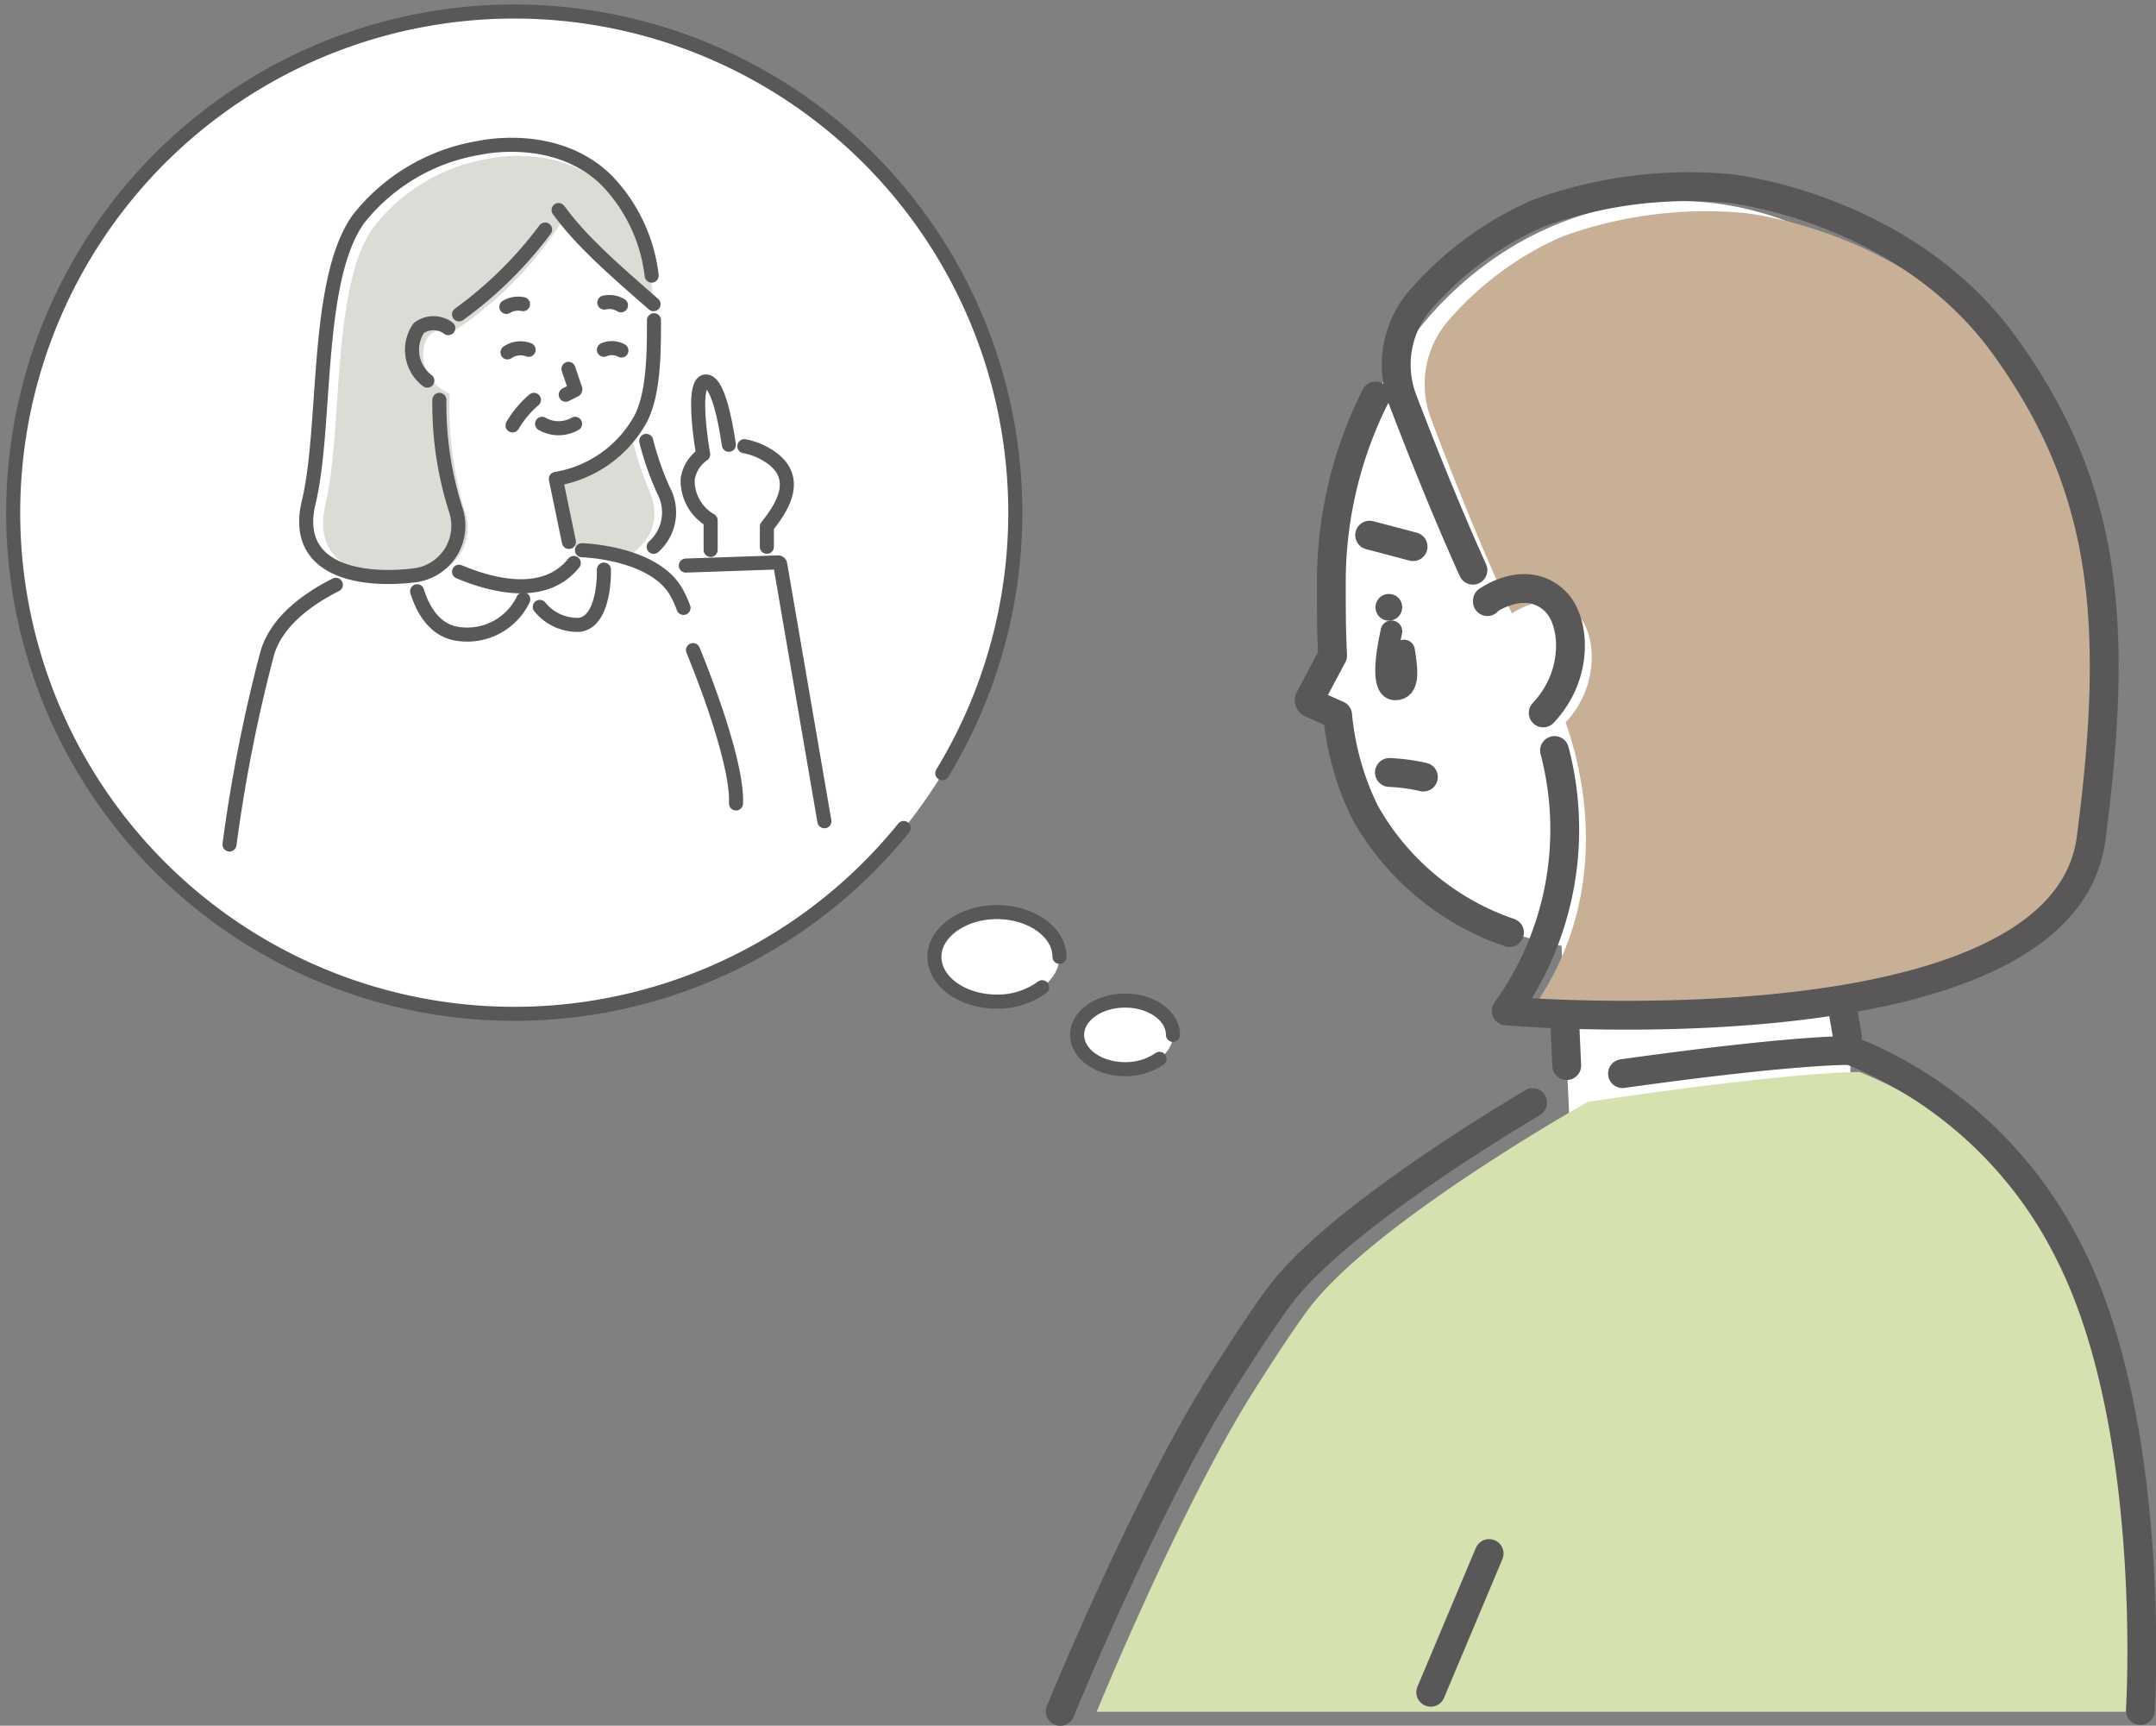<svg xmlns="http://www.w3.org/2000/svg" viewBox="0 0 150.3 120.28"><rect x="0" y="0" width="150.3" height="120.28" fill="#808080" stroke="none"/><defs><style>.cls-1{fill:#fff;}.cls-2{fill:#d6e1b0;}.cls-3{fill:#c7b096;}.cls-10,.cls-4,.cls-5,.cls-6,.cls-8{fill:none;stroke:#595757;stroke-linecap:round;}.cls-10,.cls-4{stroke-linejoin:round;}.cls-4,.cls-5{stroke-width:2.01px;}.cls-5,.cls-6,.cls-8{stroke-miterlimit:10;}.cls-6{stroke-width:1.51px;}.cls-7{fill:#595757;}.cls-10,.cls-8{stroke-width:0.98px;}.cls-9{fill:#dcdbd6;}</style></defs><g id="レイヤー_2" data-name="レイヤー 2"><g id="レイヤー_1-2" data-name="レイヤー 1"><path class="cls-1" d="M140.85,40.69C140.85,26,130.1,14,116.83,14s-24,11.94-24,26.67c0,1.56,0,3.28.09,5l-1.6,3a.23.23,0,0,0,.11.33l1.84.82a19.45,19.45,0,0,0,1.9,6.76c2.91,5.27,8,8.3,13.69,9.34l.64,14.22L129,83.56V73.22l-1.75-10.13A24.14,24.14,0,0,0,140.85,40.69Z"/><path class="cls-2" d="M87.37,97c1.49-2.35,2.82-4.37,3.79-5.68,4.49-6.08,19.53-14.52,19.53-14.52,14.86-2.2,18.95-2.08,18.95-2.08a28.11,28.11,0,0,1,14.7,13.59c6,11.76,4.87,31,4.87,31H76.45S82.26,105.11,87.37,97Z"/><path class="cls-3" d="M140.08,25.49c-6.75-9.45-18.44-10.64-18.44-10.64a29.23,29.23,0,0,0-12.79,1.66,22.29,22.29,0,0,0-7.77,5.71,6.76,6.76,0,0,0-1.33,6.94c1.3,3.44,3.4,8.8,5.65,13.6v0s2.56-1.86,4.51,0c1.37,1.29,1.68,5-.77,7.59,1.17,3.27,3.43,12.07-2.47,20.19,0,0,37.27,3.18,39.17-11.69S146.82,34.93,140.08,25.49Z"/><line class="cls-4" x1="103.81" y1="108.28" x2="99.74" y2="117.95"/><line class="cls-5" x1="95.48" y1="37.3" x2="98.51" y2="38.1"/><path class="cls-5" d="M96.86,53.84a13.25,13.25,0,0,1,2.37.32"/><path class="cls-6" d="M97,44c-.35,1.58-.73,4.05.26,4.05s.85-1.29.62-2.71"/><path class="cls-7" d="M97.72,42.56a.93.93,0,1,1-.66-1.13A.92.92,0,0,1,97.72,42.56Z"/><path class="cls-4" d="M95.9,27.6a28.8,28.8,0,0,0-3.09,13.09c0,1.56,0,3.28.09,5l-1.6,3a.23.23,0,0,0,.11.33l1.84.82a19.45,19.45,0,0,0,1.9,6.76A18.31,18.31,0,0,0,105.23,65"/><line class="cls-4" x1="128.79" y1="72.25" x2="128.53" y2="70.76"/><line class="cls-4" x1="109.11" y1="71.82" x2="109.22" y2="74.27"/><path class="cls-5" d="M113.11,74.83C125.43,73.11,129,73.22,129,73.22a29.07,29.07,0,0,1,15.21,14c6.24,12.16,5,32,5,32"/><path class="cls-5" d="M73.91,119.28s6-14.66,11.31-23c1.53-2.43,2.91-4.52,3.92-5.88,3.48-4.71,13.11-10.8,17.7-13.55"/><path class="cls-4" d="M108.37,52.31A21.63,21.63,0,0,1,105,70.46s1.07.09,2.87.18c9,.4,36.26.55,37.91-12.22,2-15.31,1-24.55-6-34.28s-19.2-11-19.2-11a30.84,30.84,0,0,0-13.32,1.71,23.27,23.27,0,0,0-8.09,5.88,6.9,6.9,0,0,0-1.38,7.15c1.15,3,2.93,7.52,4.89,11.86"/><path class="cls-4" d="M103.69,41.93v-.06s2.66-1.92,4.69,0c1.43,1.33,1.76,5.11-.8,7.82"/><path class="cls-1" d="M81.77,72.13c0,1.32-1.5,2.39-3.34,2.39s-3.34-1.07-3.34-2.39,1.49-2.39,3.34-2.39S81.77,70.81,81.77,72.13Z"/><ellipse class="cls-1" cx="69.5" cy="66.66" rx="4.36" ry="3.12"/><circle class="cls-1" cx="35.65" cy="35.65" r="35.17"/><path class="cls-8" d="M80.83,73.8a4.14,4.14,0,0,1-2.4.72c-1.85,0-3.34-1.07-3.34-2.39s1.49-2.39,3.34-2.39,3.34,1.07,3.34,2.39"/><path class="cls-8" d="M72.65,68.81a5.25,5.25,0,0,1-3.15,1c-2.41,0-4.36-1.4-4.36-3.12s2-3.12,4.36-3.12,4.36,1.39,4.36,3.12"/><path class="cls-8" d="M63,57.71a34.93,34.93,0,1,1,2.69-3.82"/><path class="cls-1" d="M53.48,31.67A4.32,4.32,0,0,0,50.81,31c-.24-1.63-.78-4.49-1.63-4.41s-.44,3.46-.16,5.08a2.59,2.59,0,0,0-1.08,1.72,3.19,3.19,0,0,0,1.6,2.88v3.78l3.89.16,0-3.53C54.34,35.61,56.13,33.27,53.48,31.67Z"/><path class="cls-9" d="M42.54,39.42c1.65-.62,4-2.31,2.71-5.25-2.78-6.5-1.72-13.84-1.72-13.84L28.32,27l1.57,11.25S37.41,41.38,42.54,39.42Z"/><path class="cls-1" d="M35.09,10.66c-5.81,0-10.51,5.23-10.51,11.68a10.56,10.56,0,0,0,6,9.81l-.77,9,9.74,5.15,2.78-7.07-2.56-1.31a.15.15,0,0,1-.08-.11l-.91-4.39a8.3,8.3,0,0,0,5.84-4.06c1-1.77,1-4.75,1-7C45.61,15.89,40.9,10.66,35.09,10.66Z"/><path class="cls-1" d="M57.47,57.28l-3-17.47a.15.15,0,0,0-.15-.13l-6.26.22a.15.15,0,0,0-.15.15v2.73a9.08,9.08,0,0,0-.48-1.06C45.91,39,41,38.85,41,38.85c-2.73,5.35-10.65.31-10.65.31s-9.19,1.67-10.71,6.66a105.12,105.12,0,0,0-2.6,13l30.81-1.1,9.46-.3A.15.15,0,0,0,57.47,57.28Z"/><path class="cls-9" d="M42.43,13.26C39.05,9.88,34,11.07,34,11.07a12.78,12.78,0,0,0-8,4.82C23.08,20,23.91,30,22.69,35.15c-1.11,4.71,3.56,5.4,7,5a3.39,3.39,0,0,0,2.73-4.48,25.4,25.4,0,0,1-1.08-8.22c-2.15-1-2.13-3.38-1.38-4.09a1.4,1.4,0,0,1,1.66-.16c0-.07,0-.11,0-.11a25.72,25.72,0,0,0,7.6-7.74,42.71,42.71,0,0,0,6.3,6.39S45.81,16.64,42.43,13.26Z"/><path class="cls-10" d="M37.79,29.54a2.31,2.31,0,0,0,2.3,0"/><path class="cls-10" d="M39.63,25.71l.46,1.37a.08.08,0,0,1,0,.1l-.65.33"/><path class="cls-10" d="M35.38,24.56a1.59,1.59,0,0,1,1.47-.18"/><path class="cls-10" d="M43.32,24.43a1.4,1.4,0,0,0-1.22-.05"/><path class="cls-10" d="M37.22,27.87a7.13,7.13,0,0,0-1.49,1.78"/><path class="cls-10" d="M36.46,21.2a1.59,1.59,0,0,0-1.16.19"/><path class="cls-10" d="M42.13,21.09a1.54,1.54,0,0,1,1.16.19"/><path class="cls-10" d="M29.08,41.21c.41,1.32,1.27,2.87,3.08,3a4.33,4.33,0,0,0,4.32-2.44"/><path class="cls-10" d="M37.63,42.3a3.38,3.38,0,0,0,2.76,1.25c1.83-.24,1.71-3.85,1.71-3.85"/><path class="cls-10" d="M48.31,45.31s3.14,7.49,3,10.69"/><path class="cls-10" d="M45.57,38.11a3.22,3.22,0,0,0,.68-3.94,20.41,20.41,0,0,1-1.2-3.44"/><path class="cls-10" d="M38.94,14.64c1.59,2.17,3.68,4,6.62,6.56"/><path class="cls-10" d="M32,21.91A27.79,27.79,0,0,0,38,16"/><path class="cls-10" d="M45.43,19.21a11.46,11.46,0,0,0-3.16-6.66c-3.55-3.47-8.83-2.25-8.83-2.25A13.52,13.52,0,0,0,25,15.25c-3.08,4.26-2.2,14.48-3.48,19.76-1.16,4.84,3.74,5.54,7.38,5.09a3.48,3.48,0,0,0,2.86-4.6,24.22,24.22,0,0,1-1.13-7.63"/><path class="cls-10" d="M31.25,22.87a1.71,1.71,0,0,0-2.06,0,2.69,2.69,0,0,0,.6,3.66"/><path class="cls-10" d="M39.66,37.77l-.91-4.39a8.3,8.3,0,0,0,5.84-4.06c1-1.77,1-4.75,1-7"/><path class="cls-10" d="M40,39.24c-2,2.51-5.63,1.61-8,.61"/><path class="cls-10" d="M47.65,42.37a7.44,7.44,0,0,0-.49-1.08c-1.56-2.8-6.59-2.94-6.59-2.94"/><path class="cls-10" d="M57.47,57.24,54.39,39.33a.15.15,0,0,0-.16-.13l-6.42.22"/><path class="cls-10" d="M23.41,40.76c-2.12,1.07-4.12,2.61-4.77,4.73A107.94,107.94,0,0,0,16,58.86"/><path class="cls-10" d="M50.81,31c-.24-1.63-.78-4.49-1.63-4.41s-.44,3.46-.16,5.08a2.59,2.59,0,0,0-1.08,1.72,3.19,3.19,0,0,0,1.6,2.88v2.06"/><path class="cls-10" d="M53.46,38.11l0-1.41c.86-1.09,2.65-3.43,0-5a4.56,4.56,0,0,0-1.57-.6"/></g></g></svg>